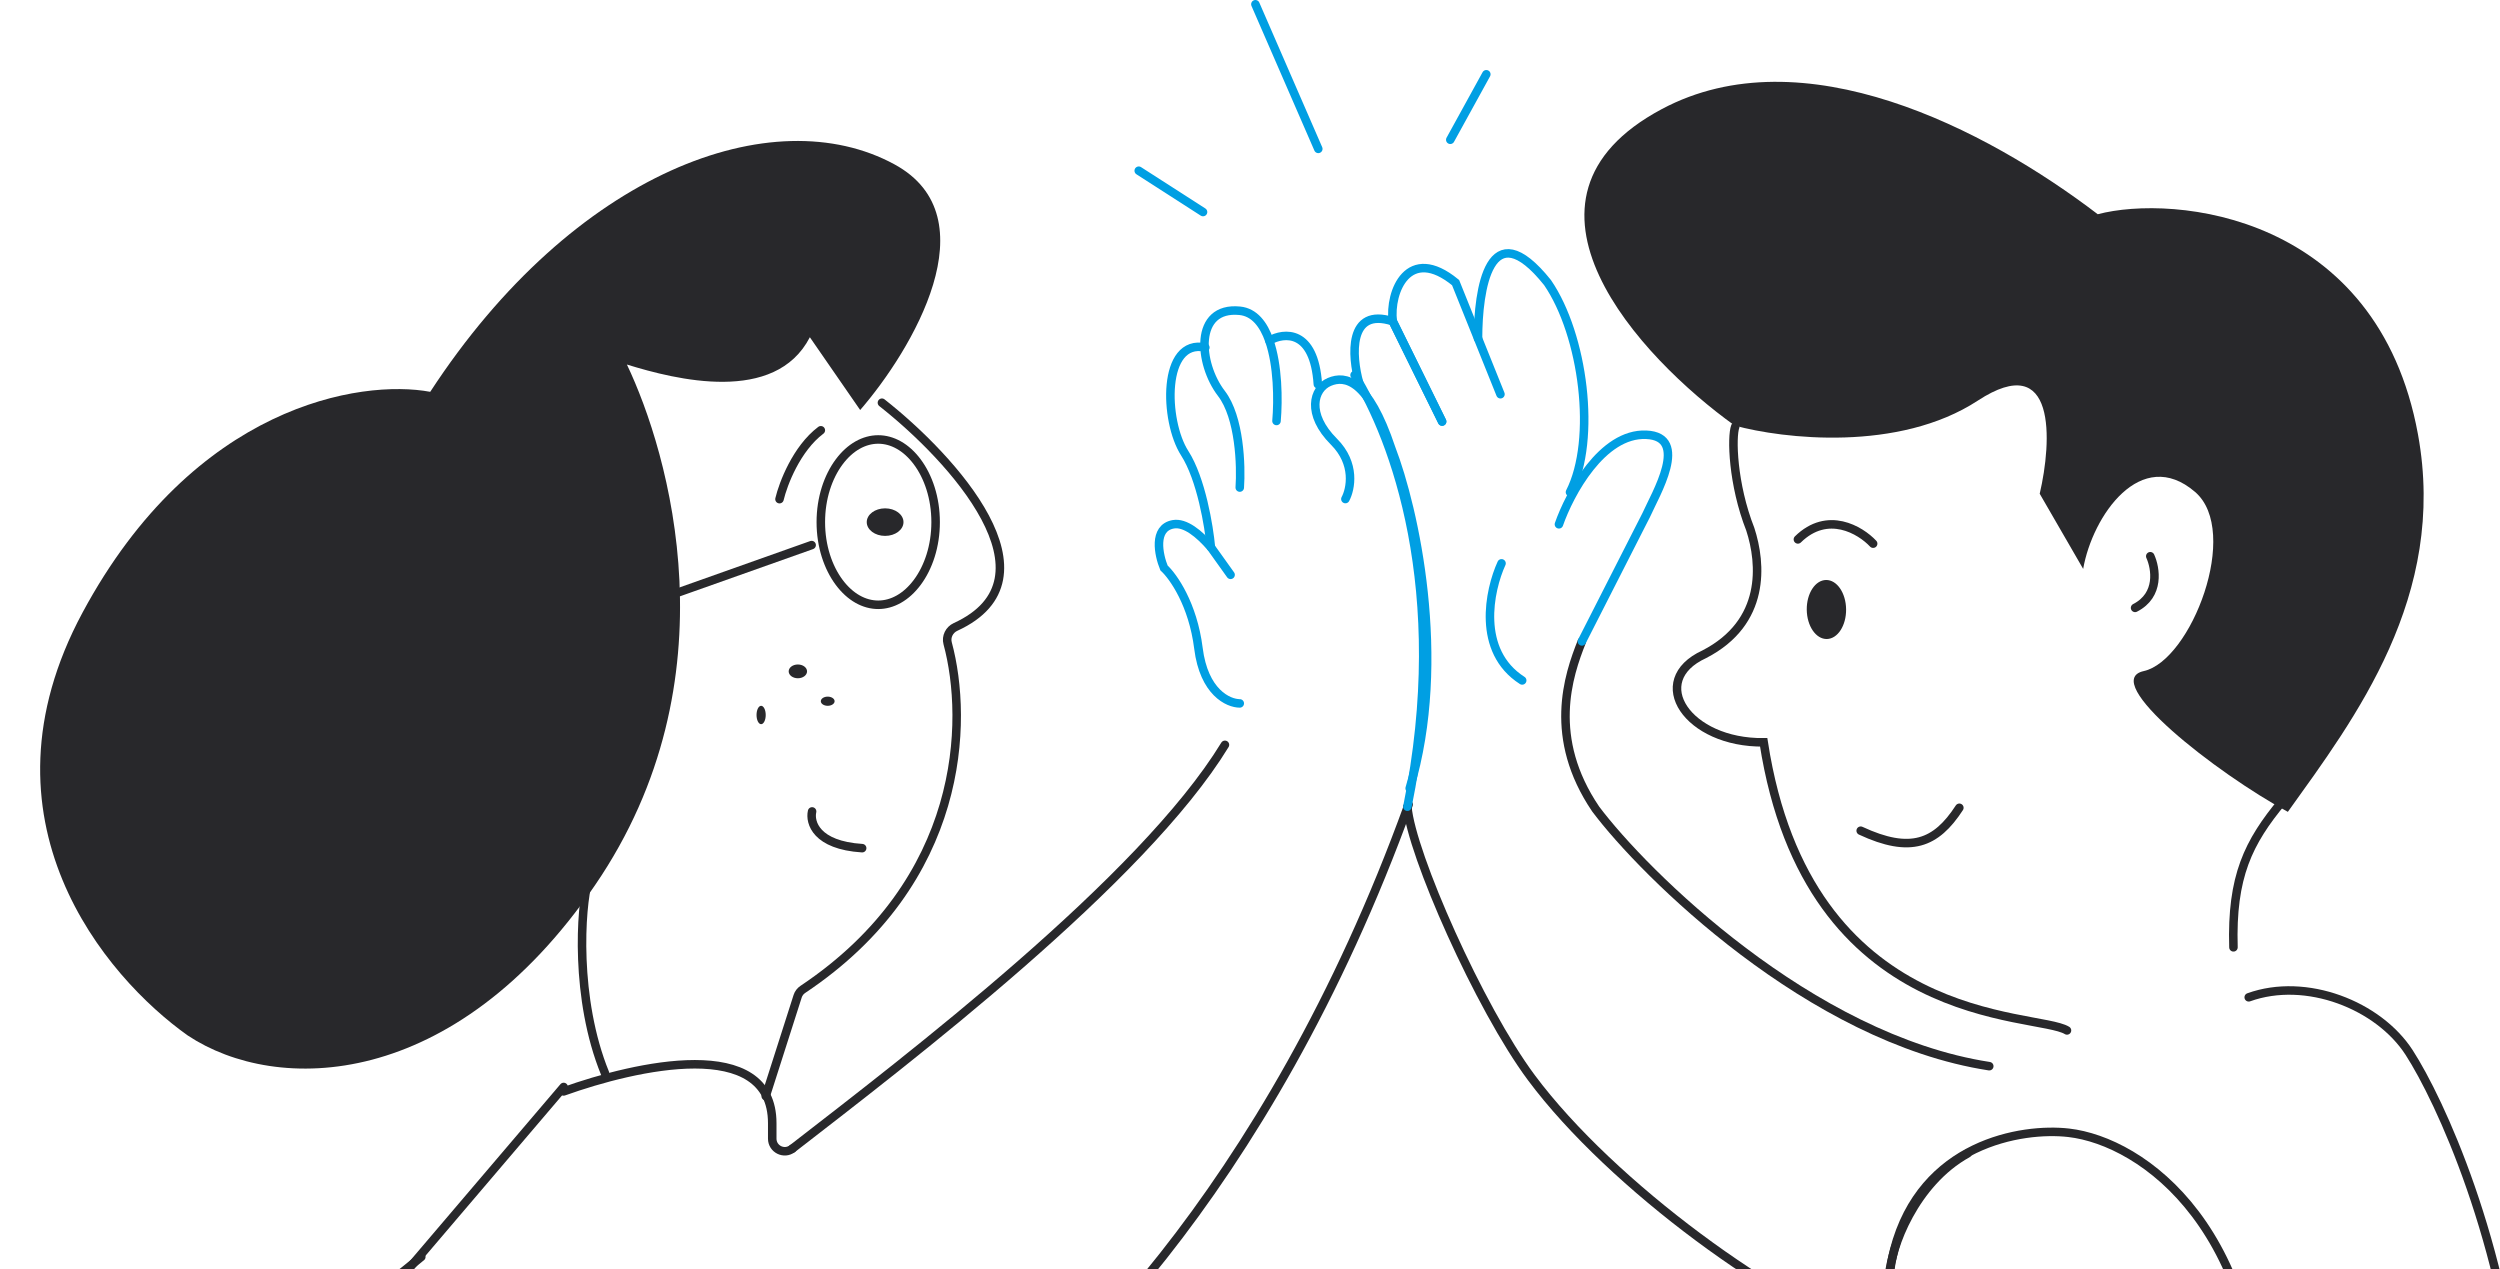 <?xml version="1.0" encoding="UTF-8"?> <svg xmlns="http://www.w3.org/2000/svg" width="587" height="298" viewBox="0 0 587 298" fill="none"><path d="M138.104 206.698C136.294 213.247 134.946 234.525 142.051 251.985" stroke="#28282B" stroke-width="2" stroke-linecap="round"></path><path d="M207.077 94.559C223.642 107.601 249.354 135.752 224.363 147.204C222.898 147.875 222.089 149.499 222.507 151.047C227.424 169.255 226.646 206.852 188.503 232.312C187.935 232.69 187.498 233.253 187.292 233.901L179.79 257.375" stroke="#28282B" stroke-width="2" stroke-linecap="round"></path><path d="M190.68 190.524C190.092 193.112 191.62 198.46 202.433 199.15" stroke="#28282B" stroke-width="2" stroke-linecap="round"></path><path d="M132.348 256.265C149.211 250.222 181.322 242.827 181.322 263.73V267.358C181.322 269.807 184.12 271.195 186.055 269.695" stroke="#28282B" stroke-width="2" stroke-linecap="round"></path><path d="M186.055 269.694C213.126 248.72 268.208 206.698 287.616 174.889" stroke="#28282B" stroke-width="2" stroke-linecap="round"></path><path d="M219.685 122.594C219.685 128.265 217.971 133.251 215.378 136.734C212.786 140.216 209.503 142.003 206.207 142.003C202.911 142.003 199.628 140.216 197.036 136.734C194.444 133.251 192.729 128.265 192.729 122.594C192.729 116.924 194.444 111.938 197.036 108.454C199.628 104.973 202.911 103.186 206.207 103.186C209.503 103.186 212.786 104.973 215.378 108.454C217.971 111.938 219.685 116.924 219.685 122.594Z" stroke="#28282B" stroke-width="2" stroke-linecap="round"></path><path d="M157.146 139.846L190.572 127.985" stroke="#28282B" stroke-width="2" stroke-linecap="round"></path><path d="M183.026 117.202C183.877 113.608 187.01 105.341 192.73 101.028" stroke="#28282B" stroke-width="2" stroke-linecap="round"></path><path d="M207.825 125.829C210.207 125.829 212.138 124.38 212.138 122.594C212.138 120.807 210.207 119.359 207.825 119.359C205.443 119.359 203.512 120.807 203.512 122.594C203.512 124.38 205.443 125.829 207.825 125.829Z" fill="#28282B"></path><path d="M224.249 341.258C245.911 328.752 297.537 280.774 330.747 188.907" stroke="#28282B" stroke-width="2" stroke-linecap="round"></path><path d="M132.347 255.22L8.348 400.784" stroke="#28282B" stroke-width="2" stroke-linecap="round"></path><path d="M98.921 295.116C78.855 311.83 27.973 347.093 -15.026 354.426C-25.058 358.559 -42.329 370.169 -31.15 383.54C-19.97 396.913 -12.517 413.196 -10.187 419.665C-8.396 425.598 -3.936 433.867 6.814 414.888" stroke="#28282B" stroke-width="2" stroke-linecap="round"></path><path d="M187.34 159.256C188.531 159.256 189.496 158.531 189.496 157.638C189.496 156.745 188.531 156.021 187.34 156.021C186.149 156.021 185.183 156.745 185.183 157.638C185.183 158.531 186.149 159.256 187.34 159.256Z" fill="#28282B"></path><path d="M194.346 165.724C195.24 165.724 195.964 165.241 195.964 164.646C195.964 164.05 195.24 163.568 194.346 163.568C193.453 163.568 192.729 164.05 192.729 164.646C192.729 165.241 193.453 165.724 194.346 165.724Z" fill="#28282B"></path><path d="M178.713 170.037C179.308 170.037 179.791 169.072 179.791 167.881C179.791 166.69 179.308 165.724 178.713 165.724C178.117 165.724 177.634 166.69 177.634 167.881C177.634 169.072 178.117 170.037 178.713 170.037Z" fill="#28282B"></path><path d="M19.395 143.803C45.6 95.097 84.727 88.974 101.016 91.999C134.845 40.195 181.563 23.105 210.023 38.593C232.791 50.983 214.14 82.208 201.968 96.272L190.155 79.183C181.993 94.991 158.653 89.151 147.196 85.591C157.04 106.241 172.756 159.613 139.678 207.892C106.601 256.171 65.038 257.025 44.095 243.14C24.764 229.433 -6.809 192.511 19.395 143.803Z" fill="#28282B"></path><path d="M298.036 79.977C301.475 78 308.566 77.281 309.429 90.221" stroke="#009FE3" stroke-width="2" stroke-linecap="round"></path><path d="M291.097 114.481C291.456 109.45 291.097 97.984 286.784 92.377C281.393 85.368 280.315 71.89 291.097 72.969C294.52 73.311 296.698 76.154 298.035 79.977C300.067 85.788 300.157 93.86 299.723 98.847" stroke="#009FE3" stroke-width="2" stroke-linecap="round"></path><path d="M284.322 128.499C283.885 123.647 282.042 112.433 278.16 106.395C273.308 98.847 272.769 79.439 283.013 81.595" stroke="#009FE3" stroke-width="2" stroke-linecap="round"></path><path d="M291.098 165.159C288.403 165.159 282.688 162.571 281.394 152.22C280.1 141.869 275.464 135.328 273.307 133.351C272.049 130.296 270.719 123.97 275.464 123.107C278.257 122.599 281.561 125.307 284.321 128.499L288.942 134.968" stroke="#009FE3" stroke-width="2" stroke-linecap="round"></path><path d="M315.897 117.176C317.155 114.841 318.377 108.874 313.201 103.698C306.731 97.229 308.349 91.299 312.123 89.681C315.897 88.064 321.288 89.142 326.679 105.316C332.07 119.333 340.049 154.915 330.992 185.106" stroke="#009FE3" stroke-width="2" stroke-linecap="round"></path><path d="M340.526 32.818L348.986 17.439" stroke="#009FE3" stroke-width="2" stroke-linecap="round"></path><path d="M267.376 40.083L282.472 49.787" stroke="#009FE3" stroke-width="2" stroke-linecap="round"></path><path d="M294.767 1L309.534 34.956" stroke="#009FE3" stroke-width="2" stroke-linecap="round"></path><path d="M347.04 79.46C347.04 68.14 349.673 49.243 363.366 66.357C371.791 78.658 374.952 103.152 368.632 115.559" stroke="#009FE3" stroke-width="2" stroke-linecap="round"></path><path d="M319.126 89.889C317.371 83.65 316.493 72.027 327.026 75.45L338.612 98.981" stroke="#009FE3" stroke-width="2" stroke-linecap="round"></path><path d="M338.613 98.981L327.027 75.45C326.15 68.497 330.714 57.266 341.774 66.358L347.04 79.461L352.306 92.564" stroke="#009FE3" stroke-width="2" stroke-linecap="round"></path><path d="M352.559 132.273C349.684 138.563 346.629 152.867 357.411 159.768" stroke="#009FE3" stroke-width="2" stroke-linecap="round"></path><path d="M371.429 150.603C368.194 158.69 363.342 173.246 374.663 189.959C385.985 205.055 425.026 243.872 467.078 250.341" stroke="#28282B" stroke-width="2" stroke-linecap="round"></path><path d="M366.037 123.107C368.552 115.919 376.172 101.65 386.523 102.082C396.875 102.513 388.68 116.098 386.523 120.951L371.428 150.603" stroke="#009FE3" stroke-width="2" stroke-linecap="round"></path><path d="M459.305 475.697C462.54 487.199 474.401 513.868 495.966 528.532M425.879 456.828L468.47 469.228L425.879 456.828ZM466.314 490.793C470.986 475.517 476.989 437.635 463.618 408.306C446.905 371.646 436.662 324.742 444.749 293.472C451.218 268.457 474.76 264.718 485.723 265.977C502.975 267.956 532.734 288.62 531.009 344.689C528.853 414.776 512.679 474.619 489.496 520.984L466.314 490.793Z" stroke="#28282B" stroke-width="2" stroke-linecap="round"></path><path d="M595.455 372.76C600.803 385.879 612.9 419.233 618.507 447.699C603.051 458.662 559.582 479.47 507.826 473L425.879 456.826C422.644 429.691 422.265 360.576 443.83 298.9C443.83 293.329 449.493 277.728 462 270.827" stroke="#28282B" stroke-width="2" stroke-linecap="round"></path><path d="M590.852 419.627C590.621 416.166 597.01 390.981 595.455 372.761C594.588 362.601 593.479 349.925 592.09 334.483C588.208 291.353 572.86 258.287 565.672 247.144C558.484 236.003 541.476 229.315 527.998 234.168" stroke="#28282B" stroke-width="2" stroke-linecap="round"></path><path d="M330.454 189.42C331.352 200.382 347.35 236.632 359.567 253.037C378.436 278.376 417.793 306.95 442.054 315.036" stroke="#28282B" stroke-width="2" stroke-linecap="round"></path><path d="M318.054 88.064C327.219 102.8 340.805 138.526 330.454 189.42" stroke="#009FE3" stroke-width="2" stroke-linecap="round"></path><path d="M485.328 241.947C478.195 237.557 424.543 241.788 414.112 174.299C396.253 174.508 386.542 159.88 400.169 153.619C414.694 146.129 413.605 132.377 410.973 124.274C406.789 113.647 406.536 102.491 407.438 100.157" stroke="#28282B" stroke-width="2" stroke-linecap="round"></path><path d="M428.927 150.04C426.376 150.07 424.271 146.992 424.226 143.165C424.182 139.338 426.213 136.212 428.765 136.182C431.316 136.152 433.421 139.23 433.465 143.057C433.51 146.884 431.478 150.01 428.927 150.04Z" fill="#28282B"></path><path d="M439.814 127.652C436.834 124.468 429.129 119.809 422.147 126.652" stroke="#28282B" stroke-width="2" stroke-linecap="round"></path><path d="M460.055 189.669C454.58 198.095 448.568 200.488 436.89 195.05" stroke="#28282B" stroke-width="2" stroke-linecap="round"></path><path d="M504.883 130.606C506.151 133.392 507.214 139.717 501.316 142.727" stroke="#28282B" stroke-width="2" stroke-linecap="round"></path><path d="M567.741 101.994C574.688 140.009 552.948 168.624 537.187 190.623C520.355 181.529 492.767 159.903 503.347 157.569C514.469 155.116 526.199 124.781 515.399 115.502C502.727 104.614 491.305 121.087 489.129 133.578L478.924 115.929C481.809 103.584 482.941 81.93 464.381 94.07C445.821 106.209 418.596 103.029 407.304 99.922C385.038 83.984 350.444 46.81 390.198 25.611C423.263 7.979 466.288 30.27 492.552 50.301C510.335 45.606 558.267 50.163 567.741 101.994Z" fill="#28282B"></path><path d="M535.949 188.076C527.911 197.753 523.918 205.788 524.415 222.433" stroke="#28282B" stroke-width="2" stroke-linecap="round"></path></svg> 